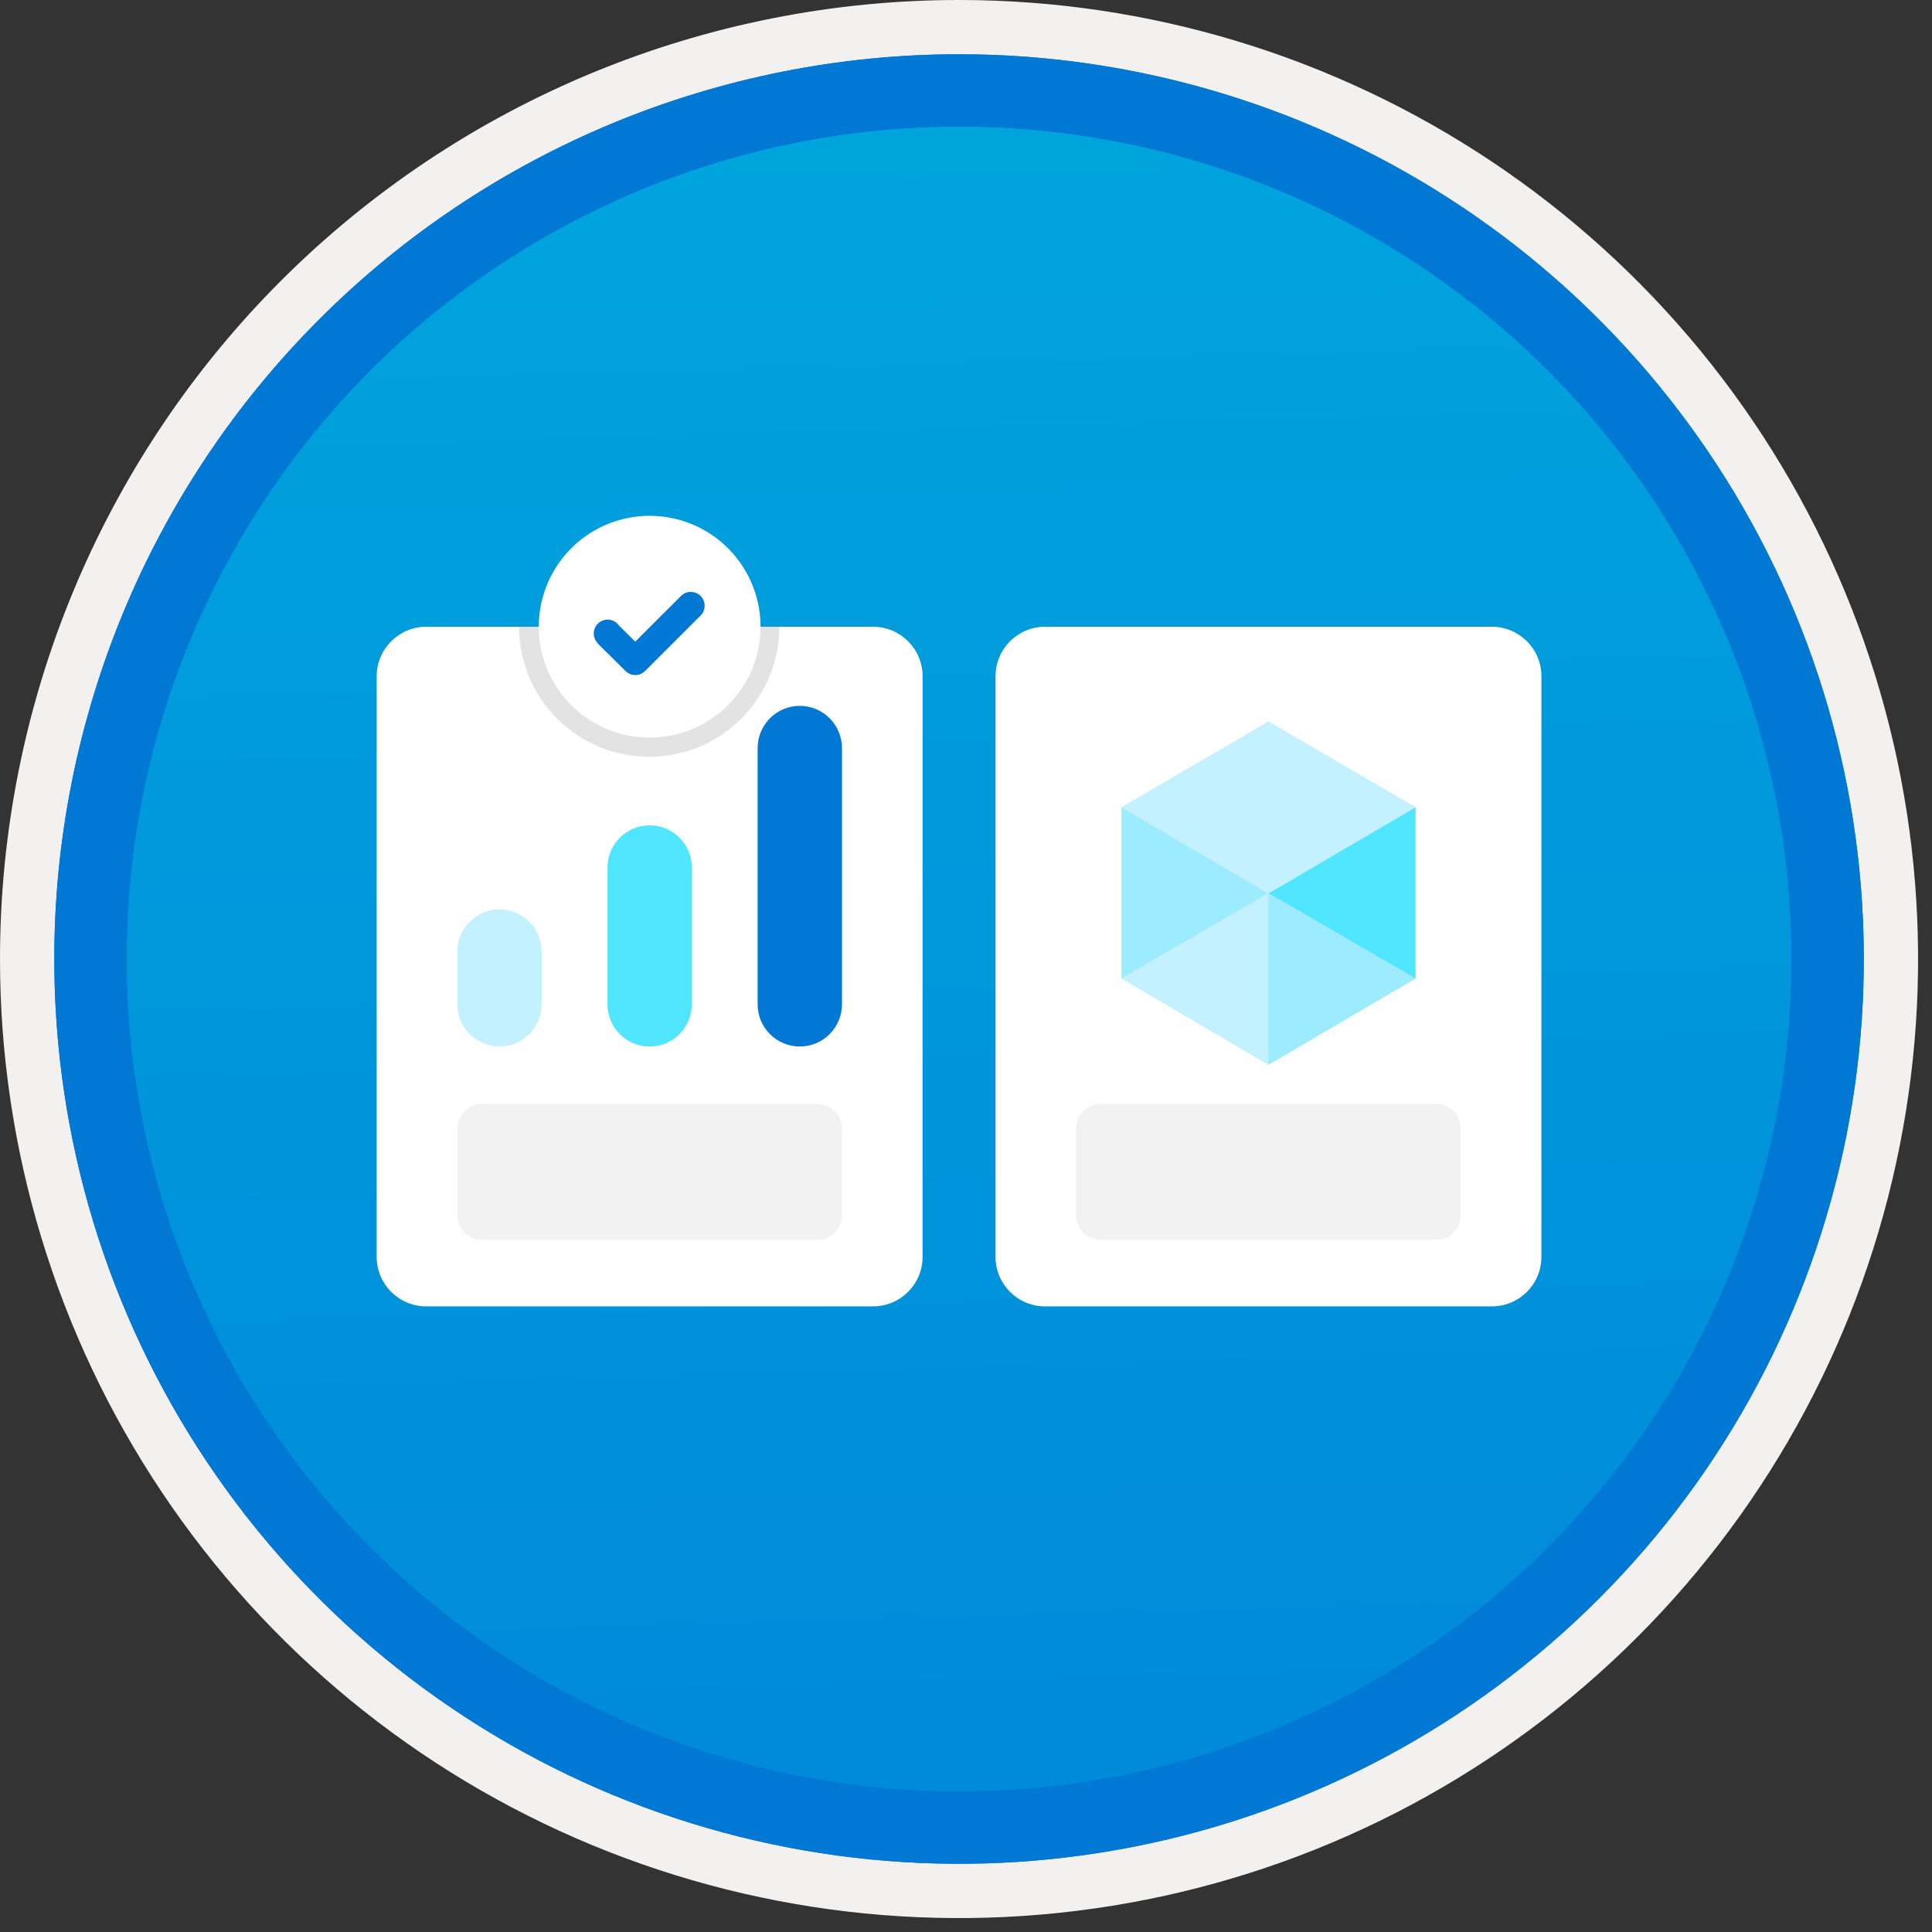 <svg width="100" height="100" viewBox="0 0 100 100" fill="none" xmlns="http://www.w3.org/2000/svg">
<rect x="0" y="0" width="100" height="100" fill="#333333" stroke="none"/>
<g clip-path="url(#clip0)">
<path d="M49.64 96.448C40.382 96.448 31.332 93.703 23.634 88.559C15.936 83.416 9.936 76.105 6.393 67.552C2.85 58.998 1.923 49.586 3.73 40.506C5.536 31.426 9.994 23.085 16.54 16.538C23.087 9.992 31.428 5.534 40.508 3.728C49.588 1.921 59 2.848 67.553 6.391C76.107 9.934 83.418 15.934 88.561 23.632C93.705 31.33 96.45 40.38 96.45 49.638C96.451 55.785 95.24 61.873 92.888 67.552C90.535 73.231 87.088 78.392 82.741 82.739C78.394 87.086 73.234 90.534 67.554 92.886C61.875 95.238 55.787 96.449 49.64 96.448V96.448Z" fill="url(#paint0_linear)"/>
<path fill-rule="evenodd" clip-rule="evenodd" d="M95.54 49.64C95.54 58.718 92.848 67.593 87.805 75.141C82.761 82.689 75.592 88.572 67.205 92.046C58.818 95.52 49.589 96.429 40.685 94.658C31.782 92.887 23.603 88.515 17.184 82.096C10.765 75.677 6.393 67.498 4.622 58.595C2.851 49.691 3.76 40.462 7.234 32.075C10.708 23.688 16.591 16.519 24.139 11.476C31.688 6.432 40.562 3.74 49.64 3.74C55.668 3.74 61.636 4.927 67.205 7.234C72.774 9.541 77.834 12.921 82.096 17.184C86.359 21.446 89.739 26.506 92.046 32.075C94.353 37.644 95.54 43.612 95.54 49.64V49.64ZM49.64 3.62732e-07C59.458 3.62732e-07 69.055 2.911 77.219 8.366C85.382 13.82 91.744 21.573 95.501 30.644C99.258 39.714 100.242 49.695 98.326 59.324C96.411 68.954 91.683 77.799 84.741 84.741C77.799 91.683 68.954 96.411 59.324 98.326C49.695 100.242 39.714 99.258 30.644 95.501C21.573 91.744 13.82 85.382 8.366 77.219C2.911 69.055 3.62732e-07 59.458 3.62732e-07 49.64C-0.001 43.121 1.283 36.666 3.777 30.643C6.271 24.62 9.928 19.147 14.537 14.537C19.147 9.928 24.62 6.271 30.643 3.777C36.666 1.283 43.121 -0.001 49.64 3.62732e-07V3.62732e-07Z" fill="#F2F1F0"/>
<path fill-rule="evenodd" clip-rule="evenodd" d="M92.73 49.639C92.73 58.161 90.202 66.492 85.468 73.578C80.733 80.664 74.003 86.187 66.129 89.449C58.256 92.71 49.592 93.563 41.233 91.901C32.874 90.238 25.197 86.134 19.17 80.108C13.144 74.082 9.04 66.404 7.378 58.045C5.715 49.686 6.568 41.023 9.83 33.149C13.091 25.275 18.614 18.545 25.7 13.811C32.786 9.076 41.117 6.549 49.64 6.549C55.298 6.548 60.902 7.663 66.13 9.828C71.358 11.993 76.108 15.167 80.11 19.169C84.111 23.17 87.285 27.92 89.45 33.148C91.616 38.377 92.73 43.98 92.73 49.639V49.639ZM49.64 2.809C58.902 2.809 67.956 5.555 75.657 10.701C83.358 15.847 89.36 23.16 92.905 31.718C96.449 40.275 97.377 49.691 95.57 58.775C93.763 67.859 89.303 76.203 82.753 82.752C76.204 89.302 67.86 93.762 58.776 95.569C49.691 97.376 40.276 96.448 31.718 92.904C23.161 89.359 15.848 83.357 10.702 75.656C5.556 67.955 2.81 58.901 2.81 49.639C2.811 37.219 7.745 25.308 16.527 16.526C25.309 7.744 37.22 2.81 49.64 2.809V2.809Z" fill="#0078D4"/>
<path fill-rule="evenodd" clip-rule="evenodd" d="M92.73 49.639C92.73 58.161 90.202 66.492 85.468 73.578C80.733 80.664 74.003 86.187 66.129 89.449C58.256 92.71 49.592 93.563 41.233 91.901C32.874 90.238 25.197 86.134 19.17 80.108C13.144 74.082 9.04 66.404 7.378 58.045C5.715 49.686 6.568 41.022 9.83 33.149C13.091 25.275 18.614 18.545 25.7 13.811C32.786 9.076 41.117 6.549 49.64 6.549C55.298 6.548 60.902 7.663 66.13 9.828C71.358 11.993 76.108 15.167 80.11 19.169C84.111 23.17 87.285 27.92 89.45 33.148C91.616 38.376 92.73 43.98 92.73 49.639V49.639ZM49.64 2.809C58.902 2.809 67.956 5.555 75.657 10.701C83.358 15.847 89.36 23.16 92.905 31.718C96.449 40.275 97.377 49.691 95.57 58.775C93.763 67.859 89.303 76.203 82.753 82.752C76.204 89.302 67.86 93.762 58.776 95.569C49.691 97.376 40.276 96.448 31.718 92.904C23.161 89.359 15.848 83.357 10.702 75.656C5.556 67.955 2.81 58.901 2.81 49.639C2.811 37.219 7.745 25.308 16.527 16.526C25.309 7.744 37.22 2.81 49.64 2.809V2.809Z" fill="#0078D4"/>
<path d="M45.189 32.441H22.06C20.645 32.441 19.497 33.589 19.497 35.005V65.055C19.497 66.471 20.645 67.618 22.06 67.618H45.189C46.605 67.618 47.753 66.471 47.753 65.055V35.005C47.753 33.589 46.605 32.441 45.189 32.441Z" fill="white"/>
<path d="M42.298 57.137H24.952C24.244 57.137 23.67 57.711 23.67 58.418V62.892C23.67 63.599 24.244 64.173 24.952 64.173H42.298C43.006 64.173 43.58 63.599 43.58 62.892V58.418C43.58 57.711 43.006 57.137 42.298 57.137Z" fill="#F2F2F2"/>
<path d="M25.853 47.07C25.274 47.071 24.719 47.301 24.31 47.71C23.901 48.12 23.671 48.674 23.67 49.253V51.98C23.67 52.559 23.9 53.114 24.309 53.523C24.718 53.933 25.274 54.163 25.852 54.163C26.431 54.163 26.987 53.933 27.396 53.523C27.805 53.114 28.035 52.559 28.035 51.98V49.253C28.035 48.674 27.804 48.12 27.395 47.71C26.986 47.301 26.431 47.071 25.853 47.07Z" fill="#C3F1FF"/>
<path d="M41.397 36.535C40.819 36.536 40.264 36.766 39.855 37.175C39.446 37.584 39.215 38.139 39.215 38.718V51.98C39.214 52.267 39.27 52.551 39.379 52.817C39.489 53.082 39.65 53.323 39.852 53.526C40.055 53.73 40.296 53.891 40.561 54.001C40.826 54.111 41.11 54.167 41.397 54.167C41.684 54.167 41.968 54.111 42.234 54.001C42.499 53.891 42.739 53.73 42.942 53.526C43.145 53.323 43.306 53.082 43.415 52.817C43.524 52.551 43.58 52.267 43.58 51.98V38.718C43.579 38.139 43.349 37.584 42.94 37.175C42.531 36.766 41.976 36.536 41.397 36.535V36.535Z" fill="#0078D4"/>
<path d="M33.625 42.719C33.047 42.719 32.492 42.95 32.083 43.359C31.674 43.768 31.443 44.323 31.443 44.901V51.982C31.442 52.269 31.498 52.553 31.607 52.819C31.717 53.084 31.878 53.325 32.08 53.528C32.283 53.731 32.524 53.893 32.789 54.003C33.054 54.113 33.338 54.169 33.625 54.169C33.912 54.169 34.197 54.113 34.462 54.003C34.727 53.893 34.968 53.731 35.17 53.528C35.373 53.325 35.534 53.084 35.643 52.819C35.752 52.553 35.809 52.269 35.808 51.982V44.901C35.807 44.323 35.577 43.768 35.168 43.359C34.759 42.95 34.204 42.719 33.625 42.719Z" fill="#50E6FF"/>
<path opacity="0.2" fill-rule="evenodd" clip-rule="evenodd" d="M26.863 32.441V32.442C26.866 34.228 27.576 35.94 28.84 37.202C30.104 38.464 31.817 39.173 33.602 39.173C35.389 39.173 37.101 38.464 38.365 37.202C39.629 35.94 40.34 34.228 40.342 32.442V32.441H26.863Z" fill="#767676"/>
<path d="M77.22 32.441H54.091C52.675 32.441 51.528 33.589 51.528 35.005V65.055C51.528 66.471 52.675 67.618 54.091 67.618H77.22C78.636 67.618 79.783 66.471 79.783 65.055V35.005C79.783 33.589 78.636 32.441 77.22 32.441Z" fill="white"/>
<path d="M74.329 57.137H56.982C56.274 57.137 55.7 57.711 55.7 58.418V62.892C55.7 63.599 56.274 64.173 56.982 64.173H74.329C75.036 64.173 75.61 63.599 75.61 62.892V58.418C75.61 57.711 75.036 57.137 74.329 57.137Z" fill="#F2F2F2"/>
<path d="M73.268 41.781V50.637L65.655 55.103V46.221L73.268 41.781Z" fill="#50E6FF"/>
<path d="M73.268 41.781L65.655 46.247L58.043 41.781L65.655 37.34L73.268 41.781Z" fill="#C3F1FF"/>
<path d="M65.655 46.247V55.103L58.043 50.637V41.781L65.655 46.247Z" fill="#9CEBFF"/>
<path d="M58.043 50.639L65.655 46.223V55.105L58.043 50.639Z" fill="#C3F1FF"/>
<path d="M73.268 50.639L65.655 46.223V55.105L73.268 50.639Z" fill="#9CEBFF"/>
<path fill-rule="evenodd" clip-rule="evenodd" d="M33.625 38.178C32.49 38.178 31.38 37.842 30.437 37.211C29.493 36.58 28.757 35.684 28.323 34.635C27.888 33.586 27.775 32.432 27.996 31.319C28.218 30.206 28.764 29.183 29.567 28.38C30.369 27.578 31.392 27.031 32.505 26.809C33.619 26.588 34.773 26.702 35.822 27.136C36.87 27.57 37.767 28.306 38.397 29.25C39.028 30.194 39.365 31.304 39.365 32.439C39.365 33.961 38.76 35.421 37.684 36.497C36.607 37.573 35.147 38.178 33.625 38.178V38.178Z" fill="white"/>
<path fill-rule="evenodd" clip-rule="evenodd" d="M36.262 30.847C36.127 30.712 35.945 30.637 35.754 30.637C35.564 30.637 35.381 30.712 35.247 30.847L32.88 33.212L32.026 32.365C32.006 32.335 31.983 32.307 31.958 32.282C31.824 32.148 31.643 32.072 31.454 32.072C31.265 32.071 31.083 32.145 30.948 32.277C30.813 32.41 30.736 32.591 30.733 32.78C30.731 32.969 30.804 33.152 30.935 33.288L30.927 33.296L32.375 34.731C32.51 34.866 32.692 34.941 32.883 34.941C33.073 34.941 33.256 34.866 33.39 34.731L36.26 31.863L36.262 31.861C36.329 31.795 36.382 31.716 36.418 31.629C36.454 31.542 36.472 31.448 36.472 31.354C36.472 31.26 36.454 31.167 36.418 31.08C36.382 30.992 36.329 30.913 36.262 30.847V30.847Z" fill="#0078D4"/>
</g>
<defs>
<linearGradient id="paint0_linear" x1="47.87" y1="-15.155" x2="51.852" y2="130.613" gradientUnits="userSpaceOnUse">
<stop stop-color="#00ABDE"/>
<stop offset="1" stop-color="#007ED8"/>
</linearGradient>
<clipPath id="clip0">
<rect width="99.28" height="99.28" fill="white"/>
</clipPath>
</defs>
</svg>
